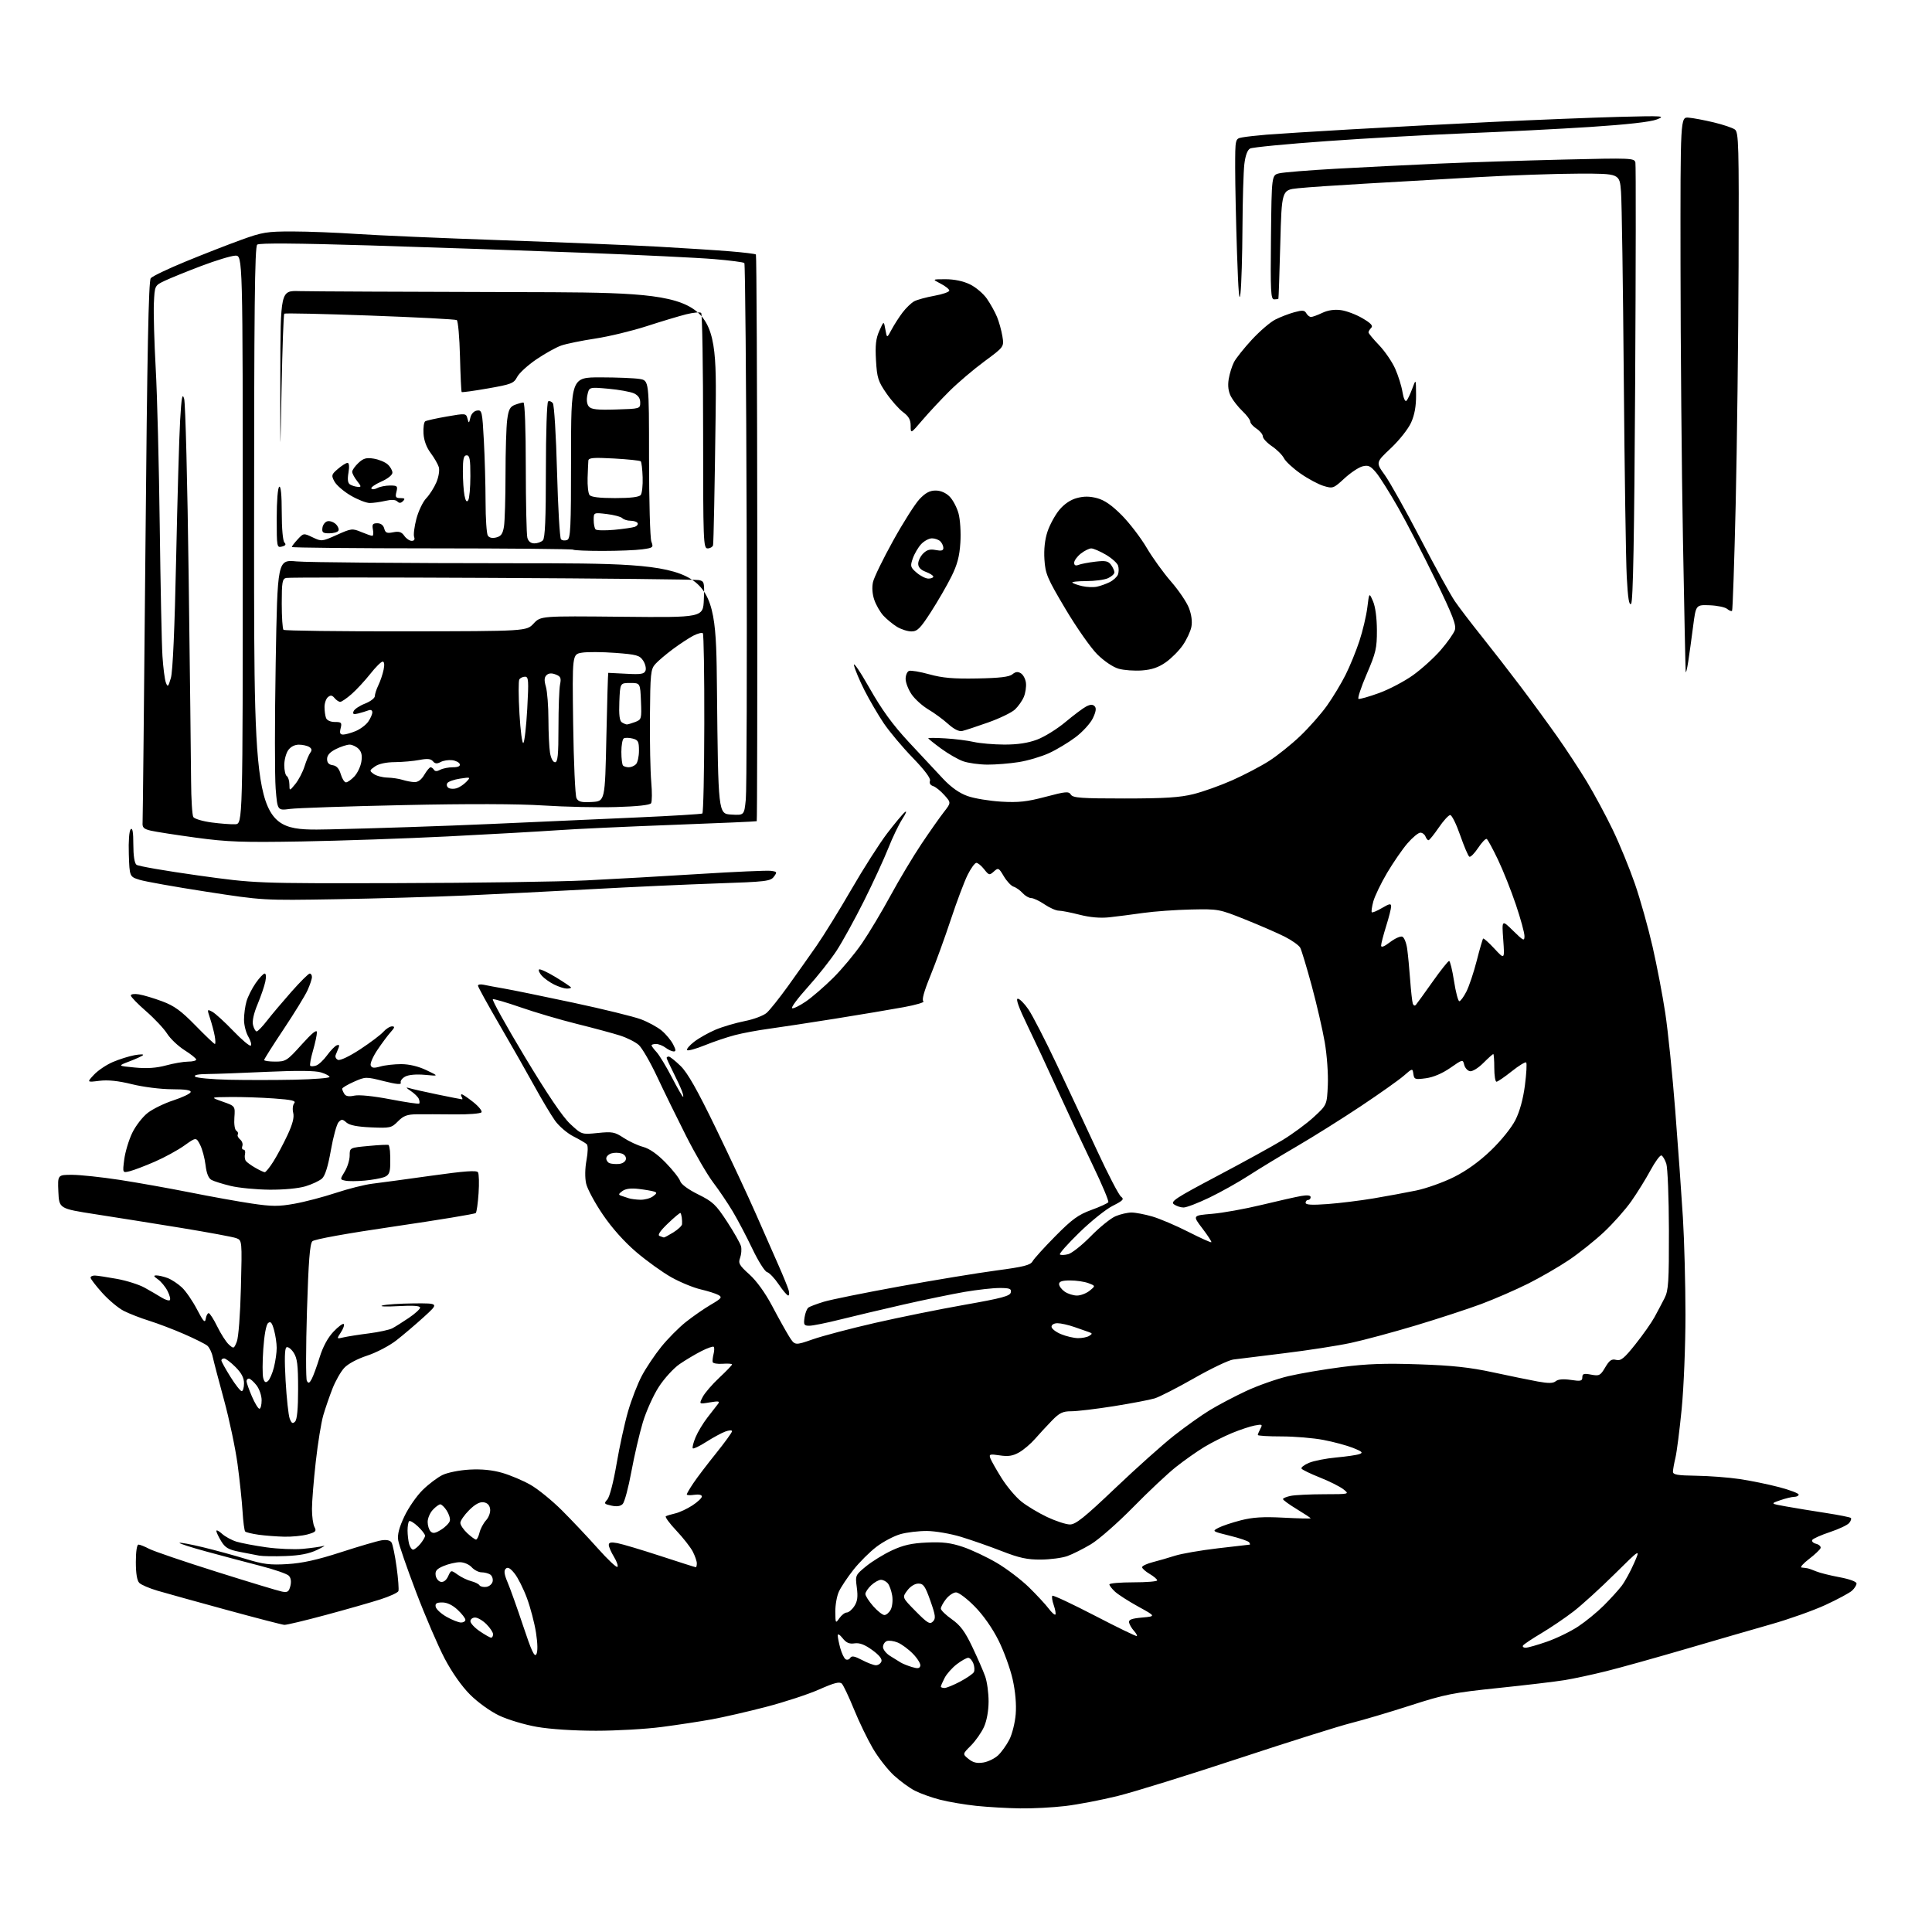 <?xml version="1.0" encoding="UTF-8" standalone="no"?>
<svg 
  version="1.1" 
  xmlns="http://www.w3.org/2000/svg" 
  xmlns:xlink="http://www.w3.org/1999/xlink" 
  xmlns:svg="http://www.w3.org/2000/svg"
  xmlns:rdf="http://www.w3.org/1999/02/22-rdf-syntax-ns#"
  xmlns:cc="http://creativecommons.org/ns#"
  xmlns:dc="http://purl.org/dc/elements/1.1/"
  viewBox="0 0 768 768"
  width="768"
  height="768"
>
<style>svg {background-color: white; }</style>"
<path stroke="none" fill="black" fill-rule="evenodd" d="M405.50,718.86C400.55,718.79 392.72,718.34 388.10,717.86C383.49,717.37 376.99,716.27 373.66,715.41C370.34,714.55 365.86,712.95 363.71,711.85C361.56,710.76 357.79,708.00 355.33,705.74C352.87,703.47 349.12,698.67 347.00,695.06C344.88,691.45 341.49,684.45 339.48,679.50C337.46,674.55 335.29,669.96 334.66,669.30C333.76,668.38 331.71,668.90 325.64,671.58C321.32,673.50 311.87,676.60 304.64,678.48C297.41,680.37 287.68,682.60 283.00,683.46C278.32,684.31 269.35,685.68 263.06,686.50C256.77,687.33 245.02,688.00 236.94,688.00C228.22,688.00 218.68,687.38 213.45,686.46C208.60,685.62 201.84,683.59 198.42,681.96C194.88,680.27 189.92,676.70 186.86,673.64C183.55,670.33 179.69,664.85 176.77,659.31C174.17,654.37 169.06,642.50 165.42,632.92C161.77,623.34 158.56,614.05 158.29,612.28C157.93,610.00 158.66,607.20 160.75,602.78C162.38,599.32 165.65,594.61 168.02,592.29C170.38,589.97 173.93,587.29 175.91,586.33C177.91,585.36 182.66,584.41 186.64,584.19C191.43,583.92 195.71,584.35 199.64,585.48C202.86,586.41 207.92,588.55 210.88,590.24C213.85,591.92 219.47,596.50 223.38,600.40C227.30,604.31 233.71,611.10 237.63,615.50C241.55,619.90 245.06,623.21 245.43,622.86C245.80,622.51 245.19,620.71 244.06,618.86C242.93,617.01 242.01,614.89 242.00,614.14C242.00,613.13 242.89,612.94 245.47,613.43C247.38,613.79 255.08,616.09 262.57,618.54C270.06,620.99 276.37,623.00 276.60,623.00C276.82,623.00 277.00,622.30 277.00,621.45C277.00,620.60 276.27,618.49 275.38,616.76C274.48,615.03 271.53,611.27 268.82,608.40C266.11,605.53 264.25,602.98 264.69,602.73C265.14,602.48 266.85,601.96 268.50,601.58C270.15,601.19 273.19,599.77 275.25,598.42C277.31,597.08 279.00,595.48 279.00,594.87C279.00,594.22 277.78,593.95 276.00,594.21C274.35,594.46 273.00,594.39 273.00,594.06C273.00,593.73 274.21,591.67 275.69,589.48C277.16,587.29 281.21,581.97 284.69,577.65C288.16,573.33 291.00,569.41 291.00,568.92C291.00,568.44 289.76,568.52 288.25,569.09C286.74,569.66 283.35,571.51 280.71,573.19C278.08,574.88 275.69,576.02 275.40,575.74C275.12,575.45 275.60,573.48 276.49,571.36C277.37,569.24 279.50,565.70 281.21,563.50C282.93,561.30 284.81,558.88 285.39,558.12C286.27,556.98 285.72,556.87 282.15,557.47C277.84,558.20 277.84,558.20 279.33,555.32C280.15,553.73 283.11,550.30 285.91,547.68C288.71,545.06 291.00,542.68 291.00,542.38C291.00,542.09 289.31,541.97 287.25,542.12C285.19,542.27 283.41,541.96 283.29,541.44C283.18,540.92 283.35,539.47 283.66,538.20C283.98,536.94 284.00,535.67 283.72,535.38C283.43,535.10 281.24,535.85 278.85,537.07C276.46,538.28 272.54,540.61 270.15,542.25C267.76,543.89 264.04,547.97 261.88,551.31C259.71,554.66 256.85,561.02 255.52,565.45C254.19,569.88 252.15,578.67 250.98,585.00C249.82,591.33 248.27,597.11 247.54,597.85C246.65,598.77 245.19,598.98 243.04,598.51C240.11,597.86 239.98,597.68 241.42,596.09C242.32,595.09 243.87,589.13 245.09,581.96C246.25,575.13 248.30,565.73 249.66,561.05C251.01,556.38 253.49,549.99 255.16,546.86C256.83,543.73 260.29,538.56 262.85,535.39C265.41,532.21 269.79,527.79 272.58,525.56C275.38,523.33 279.86,520.22 282.54,518.65C286.82,516.15 287.19,515.68 285.58,514.78C284.57,514.22 281.40,513.21 278.51,512.54C275.63,511.87 270.40,509.72 266.89,507.75C263.37,505.78 257.09,501.26 252.92,497.71C248.13,493.61 243.24,488.14 239.61,482.78C236.45,478.14 233.47,472.60 233.00,470.49C232.48,468.18 232.53,464.48 233.14,461.20C233.73,458.04 233.78,455.38 233.26,454.86C232.78,454.38 230.38,452.97 227.95,451.74C225.51,450.51 222.23,447.70 220.65,445.50C219.08,443.30 215.44,437.23 212.57,432.00C209.70,426.77 203.45,415.79 198.68,407.59C193.91,399.40 190.00,392.30 190.00,391.82C190.00,391.35 191.01,391.18 192.25,391.45C193.49,391.73 197.16,392.41 200.40,392.97C203.65,393.53 216.01,396.06 227.87,398.59C239.74,401.12 251.83,404.09 254.74,405.17C257.65,406.26 261.39,408.30 263.05,409.70C264.71,411.09 266.74,413.53 267.56,415.12C268.71,417.34 268.76,417.99 267.78,417.97C267.07,417.95 265.63,417.28 264.56,416.47C263.49,415.66 261.80,415.00 260.81,415.00C259.81,415.00 259.00,415.24 259.00,415.54C259.00,415.84 259.89,417.04 260.97,418.20C262.05,419.36 264.78,423.84 267.02,428.16C269.26,432.47 271.29,436.00 271.53,436.00C271.76,436.00 271.53,434.90 271.02,433.56C270.51,432.22 268.95,428.86 267.55,426.10C266.15,423.33 265.00,420.83 265.00,420.53C265.00,420.24 265.38,420.00 265.85,420.00C266.31,420.00 268.42,421.68 270.53,423.73C273.33,426.45 277.14,433.17 284.56,448.48C290.16,460.04 297.32,475.35 300.46,482.50C303.60,489.65 307.66,498.88 309.48,503.00C311.30,507.12 313.09,511.51 313.46,512.75C313.83,513.99 313.77,514.99 313.32,514.98C312.87,514.97 311.17,512.97 309.54,510.54C307.90,508.11 305.83,505.93 304.93,505.69C304.03,505.46 301.39,501.27 299.06,496.38C296.73,491.50 293.21,484.80 291.23,481.50C289.25,478.20 285.76,473.02 283.46,470.00C281.17,466.98 276.33,458.65 272.71,451.50C269.09,444.35 263.91,433.77 261.21,428.00C258.50,422.23 255.21,416.54 253.90,415.38C252.58,414.21 249.25,412.53 246.50,411.65C243.75,410.77 236.04,408.69 229.36,407.03C222.68,405.37 212.62,402.41 207.01,400.45C201.39,398.50 196.40,397.04 195.92,397.20C195.43,397.37 201.12,407.62 208.56,420.00C217.62,435.05 223.61,443.91 226.66,446.77C231.23,451.03 231.23,451.03 237.61,450.38C243.37,449.79 244.36,449.97 247.86,452.29C249.99,453.70 253.48,455.32 255.62,455.90C258.18,456.59 261.27,458.75 264.65,462.22C267.48,465.13 270.06,468.42 270.39,469.53C270.76,470.77 273.58,472.84 277.52,474.79C283.34,477.66 284.58,478.83 289.04,485.66C291.79,489.88 294.28,494.27 294.57,495.43C294.86,496.60 294.69,498.65 294.20,500.00C293.40,502.15 293.85,502.96 297.89,506.60C300.76,509.18 304.17,513.91 306.93,519.12C309.36,523.73 312.39,529.16 313.65,531.20C315.96,534.89 315.96,534.89 323.10,532.40C327.02,531.03 338.17,528.09 347.87,525.87C357.57,523.66 373.59,520.41 383.49,518.67C398.29,516.06 401.53,515.19 401.81,513.75C402.09,512.28 401.38,512.00 397.32,512.00C394.67,512.00 388.45,512.70 383.50,513.54C378.55,514.39 367.52,516.67 359.00,518.61C350.48,520.56 339.14,523.24 333.82,524.57C328.49,525.91 323.06,527.00 321.74,527.00C319.61,527.00 319.40,526.64 319.81,523.75C320.07,521.96 320.78,520.16 321.39,519.75C322.00,519.33 324.75,518.30 327.50,517.46C330.25,516.62 343.75,513.89 357.50,511.39C371.25,508.89 388.56,506.04 395.97,505.05C406.97,503.59 409.62,502.92 410.47,501.38C411.03,500.35 415.11,495.85 419.52,491.39C426.15,484.68 428.62,482.88 433.80,480.99C437.24,479.74 440.29,478.34 440.57,477.89C440.85,477.44 438.08,470.86 434.43,463.28C430.77,455.70 424.50,442.30 420.49,433.50C416.49,424.70 410.97,412.89 408.23,407.25C404.99,400.57 403.71,397.00 404.58,397.00C405.31,397.00 407.22,398.91 408.82,401.25C410.42,403.59 415.46,413.38 420.01,423.00C424.56,432.62 431.83,448.15 436.16,457.50C440.49,466.85 444.75,475.03 445.62,475.68C446.97,476.69 446.48,477.23 442.27,479.36C439.55,480.74 433.60,485.51 429.04,489.97C424.47,494.42 421.00,498.33 421.32,498.65C421.64,498.98 423.11,498.94 424.59,498.57C426.06,498.20 430.14,494.97 433.64,491.39C437.15,487.82 441.57,484.24 443.48,483.45C445.38,482.65 448.22,482.00 449.79,482.00C451.35,482.00 455.08,482.71 458.07,483.58C461.06,484.45 467.48,487.19 472.34,489.66C477.20,492.13 481.34,494.00 481.53,493.80C481.72,493.61 480.12,491.14 477.96,488.31C474.04,483.17 474.04,483.17 481.77,482.52C486.02,482.17 494.90,480.57 501.50,478.97C508.10,477.37 515.19,475.78 517.25,475.42C519.72,475.00 521.00,475.16 521.00,475.89C521.00,476.50 520.55,477.00 520.00,477.00C519.45,477.00 519.00,477.51 519.00,478.14C519.00,478.95 521.50,479.09 527.75,478.63C532.56,478.27 540.77,477.26 546.00,476.38C551.23,475.50 558.83,474.09 562.90,473.26C566.97,472.42 573.76,470.00 577.98,467.89C583.01,465.37 588.07,461.72 592.69,457.28C596.76,453.36 600.87,448.26 602.41,445.20C604.12,441.81 605.48,436.85 606.18,431.42C606.78,426.76 607.01,422.67 606.68,422.35C606.36,422.02 603.76,423.61 600.91,425.88C598.07,428.15 595.35,430.00 594.87,430.00C594.39,430.00 594.00,427.52 594.00,424.50C594.00,421.48 593.82,419.00 593.60,419.00C593.38,419.00 591.59,420.61 589.62,422.58C587.62,424.58 585.28,426.01 584.32,425.82C583.37,425.64 582.34,424.49 582.04,423.26C581.51,421.06 581.43,421.08 576.50,424.51C573.35,426.70 569.78,428.22 566.84,428.62C562.50,429.20 562.15,429.08 561.84,426.93C561.50,424.61 561.50,424.61 558.00,427.65C556.08,429.32 548.42,434.74 541.00,439.69C533.58,444.64 522.10,451.84 515.50,455.69C508.90,459.54 500.27,464.78 496.33,467.34C492.38,469.90 485.43,473.80 480.88,476.00C476.33,478.20 471.66,480.00 470.49,480.00C469.33,480.00 467.61,479.43 466.66,478.74C465.16,477.64 467.35,476.21 483.72,467.56C494.05,462.11 505.78,455.66 509.78,453.23C513.79,450.80 519.41,446.66 522.27,444.02C527.47,439.24 527.47,439.24 527.83,431.36C528.03,426.95 527.49,419.45 526.61,414.32C525.74,409.28 523.40,399.16 521.42,391.83C519.43,384.50 517.38,377.72 516.87,376.75C516.35,375.79 513.60,373.82 510.75,372.37C507.90,370.93 500.83,367.85 495.03,365.53C484.66,361.37 484.33,361.31 473.50,361.54C467.45,361.67 458.90,362.28 454.50,362.90C450.10,363.53 444.02,364.31 440.98,364.64C437.35,365.03 433.32,364.68 429.15,363.62C425.68,362.73 421.95,362.00 420.87,362.00C419.78,362.00 417.24,360.87 415.21,359.50C413.19,358.12 410.81,357.00 409.92,357.00C409.04,357.00 407.51,356.11 406.52,355.03C405.54,353.94 403.93,352.79 402.94,352.48C401.95,352.17 400.20,350.30 399.03,348.33C397.03,344.94 396.83,344.85 395.08,346.43C393.33,348.01 393.11,347.96 391.22,345.55C390.12,344.15 388.72,343.00 388.12,343.00C387.52,343.00 385.96,345.14 384.66,347.75C383.35,350.36 380.35,358.33 377.99,365.46C375.63,372.59 371.96,382.69 369.84,387.90C367.26,394.22 366.35,397.60 367.07,398.05C367.67,398.42 364.19,399.45 359.33,400.35C354.47,401.25 342.18,403.31 332.00,404.94C321.82,406.56 309.95,408.37 305.61,408.96C301.26,409.54 295.19,410.67 292.11,411.48C289.02,412.28 283.64,414.10 280.14,415.52C276.64,416.94 273.49,417.81 273.14,417.45C272.79,417.09 274.03,415.60 275.90,414.15C277.77,412.69 281.60,410.53 284.40,409.34C287.21,408.15 292.43,406.61 296.00,405.91C299.58,405.21 303.52,403.73 304.77,402.62C306.02,401.52 309.81,396.76 313.20,392.06C316.58,387.35 321.70,380.12 324.57,376.00C327.44,371.88 333.69,361.75 338.47,353.50C343.24,345.25 349.61,335.28 352.61,331.34C355.61,327.41 358.80,323.58 359.70,322.84C360.60,322.11 360.17,323.30 358.73,325.50C357.30,327.70 354.76,332.97 353.09,337.22C351.41,341.46 347.05,350.91 343.40,358.22C339.74,365.52 334.84,374.43 332.50,378.00C330.15,381.57 325.00,388.09 321.04,392.47C317.08,396.86 314.31,400.60 314.89,400.80C315.46,400.99 317.94,399.76 320.40,398.07C322.87,396.37 327.72,392.17 331.19,388.73C334.66,385.29 339.81,379.11 342.64,374.99C345.46,370.87 350.58,362.32 354.01,356.00C357.44,349.68 362.97,340.45 366.28,335.50C369.60,330.55 373.62,324.83 375.21,322.80C378.10,319.09 378.10,319.09 375.40,316.07C373.92,314.40 371.90,312.78 370.90,312.47C369.81,312.12 369.33,311.31 369.68,310.40C370.05,309.43 367.61,306.17 362.80,301.20C358.70,296.97 353.52,290.78 351.28,287.47C349.05,284.15 345.63,278.30 343.68,274.47C341.74,270.63 339.85,266.15 339.48,264.50C339.12,262.85 341.87,266.88 345.60,273.45C350.55,282.17 354.78,287.99 361.23,294.95C366.10,300.20 372.26,306.80 374.93,309.62C378.16,313.03 381.39,315.31 384.64,316.45C387.31,317.40 393.32,318.39 398.00,318.67C404.91,319.07 408.20,318.71 415.61,316.75C423.69,314.61 424.83,314.51 425.69,315.88C426.52,317.18 429.79,317.41 447.08,317.41C463.05,317.40 469.01,317.02 474.42,315.67C478.23,314.73 485.20,312.23 489.92,310.13C494.64,308.03 501.20,304.59 504.50,302.48C507.80,300.37 513.36,295.91 516.86,292.57C520.36,289.23 525.15,283.80 527.50,280.50C529.84,277.20 533.16,271.71 534.87,268.29C536.59,264.88 539.07,258.80 540.39,254.79C541.71,250.78 543.12,244.80 543.53,241.50C544.27,235.50 544.27,235.50 545.79,239.00C546.72,241.14 547.32,245.60 547.34,250.50C547.36,257.68 546.95,259.47 543.27,268.00C541.02,273.23 539.57,277.64 540.04,277.82C540.51,277.99 544.15,276.96 548.13,275.52C552.12,274.08 558.20,270.89 561.65,268.43C565.10,265.97 570.08,261.46 572.71,258.42C575.35,255.38 577.87,251.80 578.32,250.48C578.99,248.53 577.49,244.65 570.60,230.45C565.90,220.76 559.28,207.94 555.89,201.96C552.49,195.97 548.51,189.64 547.05,187.89C544.81,185.21 543.93,184.80 541.63,185.38C540.12,185.76 536.87,187.92 534.42,190.18C530.08,194.18 529.84,194.27 526.17,193.17C524.10,192.55 519.95,190.33 516.97,188.24C513.98,186.16 511.02,183.41 510.39,182.15C509.76,180.88 507.61,178.74 505.62,177.39C503.63,176.03 502.00,174.28 502.00,173.49C502.00,172.69 500.87,171.31 499.50,170.41C498.12,169.51 497.00,168.23 497.00,167.57C497.00,166.91 495.61,165.05 493.91,163.44C492.21,161.82 490.14,159.19 489.31,157.60C488.29,155.64 488.00,153.41 488.42,150.74C488.77,148.57 489.72,145.52 490.52,143.96C491.32,142.41 494.54,138.37 497.66,135.00C500.78,131.63 504.95,128.05 506.92,127.05C508.89,126.04 512.29,124.73 514.47,124.13C517.74,123.23 518.59,123.30 519.27,124.52C519.73,125.33 520.57,126.00 521.15,126.00C521.73,126.00 523.74,125.27 525.63,124.37C527.86,123.31 530.45,122.93 533.03,123.28C535.21,123.57 539.07,125.02 541.60,126.51C544.94,128.47 545.90,129.50 545.10,130.30C544.49,130.91 544.00,131.72 544.00,132.12C544.00,132.51 545.88,134.79 548.17,137.17C550.46,139.55 553.34,143.75 554.58,146.50C555.81,149.25 557.13,153.46 557.51,155.85C557.91,158.31 558.58,159.82 559.08,159.32C559.56,158.84 560.60,156.66 561.40,154.48C562.86,150.50 562.86,150.50 562.91,157.00C562.94,161.47 562.32,164.91 560.93,168.00C559.80,170.50 556.23,175.02 552.89,178.16C546.87,183.82 546.87,183.82 550.49,188.85C552.48,191.62 558.86,203.02 564.67,214.18C570.47,225.33 576.62,236.50 578.32,238.98C580.03,241.47 584.84,247.78 589.02,253.00C593.20,258.23 600.19,267.24 604.56,273.03C608.93,278.82 615.42,287.70 619.00,292.77C622.58,297.84 627.88,305.92 630.80,310.74C633.71,315.56 638.34,324.15 641.08,329.84C643.82,335.53 647.79,345.23 649.92,351.39C652.05,357.56 655.19,368.75 656.91,376.26C658.63,383.77 660.91,395.67 661.97,402.71C663.04,409.74 664.83,427.20 665.94,441.50C667.06,455.80 668.42,474.93 668.98,484.00C669.54,493.07 669.99,510.44 670.00,522.59C670.00,534.88 669.33,551.52 668.49,560.09C667.66,568.57 666.54,577.30 666.01,579.50C665.48,581.70 665.04,584.17 665.03,585.00C665.01,586.22 666.75,586.52 674.25,586.63C679.34,586.70 687.10,587.29 691.50,587.94C695.90,588.59 702.99,590.05 707.25,591.17C711.51,592.30 715.00,593.62 715.00,594.11C715.00,594.60 714.21,595.01 713.25,595.02C712.29,595.02 709.76,595.64 707.63,596.38C703.75,597.73 703.75,597.73 710.13,598.86C713.63,599.49 720.71,600.65 725.86,601.44C731.00,602.23 735.45,603.12 735.75,603.41C736.04,603.71 735.74,604.61 735.07,605.42C734.40,606.23 730.96,607.85 727.44,609.02C723.91,610.20 720.75,611.60 720.41,612.15C720.07,612.69 720.76,613.39 721.94,613.69C723.12,614.00 723.92,614.76 723.71,615.38C723.51,615.99 721.43,617.96 719.09,619.75C716.76,621.54 715.44,623.05 716.17,623.12C716.90,623.18 717.95,623.32 718.50,623.42C719.05,623.52 720.62,624.08 722.00,624.66C723.38,625.24 727.54,626.28 731.25,626.97C735.25,627.72 738.00,628.73 738.00,629.46C738.00,630.14 737.19,631.42 736.20,632.32C735.22,633.21 730.49,635.75 725.70,637.97C720.91,640.18 711.25,643.62 704.24,645.61C697.23,647.61 681.79,652.08 669.92,655.56C658.05,659.03 643.88,662.99 638.42,664.34C632.96,665.70 625.58,667.29 622.00,667.87C618.42,668.46 606.57,669.87 595.65,671.00C577.63,672.87 574.41,673.51 560.65,677.95C552.32,680.64 541.67,683.79 537.00,684.96C532.33,686.13 512.20,692.47 492.27,699.05C472.34,705.64 450.74,712.34 444.27,713.94C437.80,715.54 428.45,717.33 423.50,717.92C418.55,718.51 410.45,718.94 405.50,718.86zM390.87,700.63C392.75,700.33 395.39,699.05 396.74,697.79C398.09,696.53 400.11,693.71 401.23,691.53C402.35,689.35 403.49,684.79 403.76,681.40C404.07,677.51 403.63,672.42 402.55,667.58C401.61,663.37 399.08,656.39 396.91,652.06C394.48,647.21 390.86,642.04 387.46,638.60C384.44,635.52 381.10,633.00 380.05,633.00C379.00,633.00 377.21,634.19 376.07,635.63C374.93,637.08 374.00,638.80 374.00,639.44C374.00,640.09 375.97,642.00 378.37,643.69C381.76,646.08 383.58,648.53 386.49,654.64C388.55,658.96 390.86,664.24 391.62,666.38C392.38,668.51 392.99,673.01 392.98,676.38C392.96,680.13 392.25,684.06 391.13,686.52C390.12,688.73 387.79,692.05 385.95,693.90C382.59,697.25 382.59,697.25 385.02,699.22C386.81,700.66 388.36,701.04 390.87,700.63zM375.45,671.00C376.24,671.00 379.05,669.85 381.68,668.45C384.32,667.05 386.76,665.37 387.12,664.70C387.48,664.04 387.39,662.49 386.92,661.25C386.45,660.01 385.53,659.00 384.88,659.00C384.22,659.00 382.18,660.15 380.34,661.55C378.50,662.96 376.32,665.41 375.50,667.00C374.67,668.60 374.00,670.15 374.00,670.45C374.00,670.75 374.65,671.00 375.45,671.00zM365.84,662.18C366.03,661.42 364.74,659.29 362.96,657.46C361.19,655.63 358.45,653.60 356.89,652.95C355.32,652.30 353.35,652.03 352.52,652.35C351.68,652.68 351.00,653.74 351.01,654.72C351.01,655.70 352.25,657.27 353.76,658.22C355.27,659.17 357.18,660.35 358.00,660.85C358.82,661.36 360.85,662.17 362.50,662.67C364.80,663.37 365.58,663.25 365.84,662.18zM348.14,661.96C349.05,661.98 350.05,661.32 350.37,660.49C350.75,659.48 349.52,657.94 346.72,655.91C343.73,653.74 341.68,652.97 339.69,653.26C337.60,653.57 336.39,653.04 334.94,651.20C333.81,649.77 333.00,649.31 333.01,650.12C333.01,650.88 333.48,653.17 334.04,655.21C334.61,657.26 335.56,659.23 336.15,659.59C336.74,659.96 337.56,659.71 337.98,659.04C338.55,658.12 339.69,658.32 342.62,659.86C344.75,660.99 347.24,661.93 348.14,661.96zM213.20,657.60C213.80,656.54 213.75,653.39 213.07,649.02C212.48,645.22 210.86,639.04 209.47,635.28C208.08,631.53 205.86,627.11 204.54,625.48C202.81,623.32 201.84,622.80 201.04,623.59C200.23,624.38 200.44,625.86 201.81,629.09C202.84,631.51 205.62,639.30 207.98,646.39C211.26,656.27 212.48,658.89 213.20,657.60zM606.46,655.00C607.33,655.00 611.17,653.91 615.00,652.57C618.82,651.23 624.39,648.52 627.37,646.54C630.36,644.56 634.93,640.82 637.53,638.22C640.13,635.62 643.31,632.13 644.60,630.45C645.88,628.77 648.11,624.72 649.54,621.45C652.15,615.50 652.15,615.50 641.83,625.72C636.15,631.34 628.80,638.03 625.50,640.57C622.20,643.12 616.45,647.01 612.73,649.23C609.01,651.44 605.72,653.64 605.42,654.12C605.13,654.61 605.59,655.00 606.46,655.00zM195.23,651.00C195.65,651.00 196.00,650.39 196.00,649.64C196.00,648.89 194.81,647.09 193.36,645.64C191.91,644.19 189.89,643.00 188.86,643.00C187.84,643.00 187.00,643.66 187.00,644.46C187.00,645.27 188.68,647.07 190.73,648.46C192.78,649.86 194.81,651.00 195.23,651.00zM451.91,650.36C452.14,650.17 451.61,649.22 450.74,648.26C449.87,647.29 449.01,645.83 448.83,645.00C448.58,643.85 449.79,643.38 454.00,643.00C459.50,642.50 459.50,642.50 452.50,638.66C448.65,636.54 444.49,633.87 443.25,632.73C442.01,631.59 441.00,630.28 441.00,629.83C441.00,629.37 445.27,629.00 450.50,629.00C455.73,629.00 460.00,628.65 460.00,628.22C460.00,627.78 458.65,626.63 457.00,625.66C455.35,624.68 454.00,623.48 454.00,622.98C454.00,622.48 455.91,621.58 458.25,620.98C460.59,620.38 464.57,619.23 467.09,618.42C469.62,617.61 477.27,616.28 484.09,615.48C490.92,614.68 496.64,614.01 496.81,614.01C496.98,614.00 496.87,613.60 496.57,613.11C496.27,612.62 492.80,611.43 488.86,610.47C481.87,608.75 481.76,608.68 484.31,607.35C485.74,606.59 489.75,605.25 493.21,604.36C497.97,603.13 502.11,602.88 510.25,603.30C516.16,603.61 521.00,603.72 521.00,603.55C521.00,603.38 518.52,601.74 515.50,599.91C512.48,598.08 510.00,596.28 510.00,595.91C510.00,595.55 511.41,594.97 513.13,594.62C514.84,594.28 520.81,593.99 526.38,593.98C536.50,593.96 536.50,593.96 534.00,592.00C532.62,590.92 528.44,588.82 524.70,587.34C520.96,585.86 517.66,584.26 517.38,583.80C517.09,583.34 518.44,582.30 520.37,581.49C522.30,580.69 527.17,579.73 531.19,579.37C535.21,579.00 539.36,578.40 540.40,578.02C541.96,577.47 541.50,577.02 537.90,575.58C535.48,574.61 530.20,573.18 526.16,572.41C522.13,571.63 514.59,571.00 509.41,571.00C504.24,571.00 500.00,570.75 500.00,570.43C500.00,570.12 500.46,569.01 501.02,567.95C501.96,566.21 501.77,566.09 498.77,566.66C496.97,567.00 492.90,568.35 489.73,569.66C486.56,570.97 481.61,573.46 478.73,575.20C475.85,576.94 470.80,580.50 467.50,583.11C464.20,585.72 456.50,592.95 450.40,599.18C444.29,605.40 436.76,612.01 433.66,613.86C430.57,615.71 426.34,617.83 424.27,618.57C422.19,619.31 417.45,619.93 413.73,619.96C408.33,619.99 405.18,619.31 398.23,616.60C393.43,614.73 386.12,612.17 382.00,610.92C377.88,609.67 371.80,608.62 368.50,608.59C365.20,608.57 360.43,609.13 357.90,609.86C355.37,610.58 351.12,612.82 348.46,614.84C345.79,616.85 341.65,620.98 339.26,624.00C336.87,627.02 334.26,630.95 333.46,632.72C332.65,634.49 332.02,638.09 332.05,640.72C332.10,645.36 332.15,645.43 333.67,643.25C334.54,642.01 335.85,641.00 336.60,641.00C337.34,641.00 338.70,639.87 339.60,638.48C340.85,636.58 341.09,634.77 340.60,631.07C339.96,626.22 340.00,626.14 344.30,622.61C346.69,620.66 351.31,617.81 354.57,616.30C359.09,614.20 362.40,613.45 368.51,613.18C374.72,612.90 377.91,613.29 382.77,614.92C386.21,616.08 392.26,618.93 396.23,621.26C400.19,623.59 405.96,627.98 409.05,631.00C412.13,634.02 415.64,637.81 416.84,639.40C418.04,641.00 419.25,642.08 419.52,641.81C419.79,641.55 419.50,639.88 418.89,638.11C418.27,636.34 418.02,634.65 418.33,634.34C418.63,634.03 426.22,637.59 435.19,642.24C444.16,646.90 451.68,650.55 451.91,650.36zM113.03,645.91C112.19,645.86 101.83,643.17 90.00,639.94C78.17,636.71 65.86,633.29 62.63,632.34C59.39,631.39 56.13,629.99 55.38,629.23C54.47,628.33 54.00,625.47 54.00,620.93C54.00,616.76 54.42,614.00 55.05,614.00C55.63,614.00 57.54,614.76 59.30,615.69C61.06,616.61 73.07,620.71 86.00,624.78C98.93,628.86 110.68,632.42 112.12,632.69C114.32,633.11 114.84,632.75 115.43,630.44C115.87,628.66 115.64,627.22 114.78,626.35C114.04,625.61 108.95,623.85 103.47,622.45C97.99,621.04 88.42,618.50 82.22,616.81C76.01,615.12 71.12,613.55 71.35,613.32C71.58,613.09 75.75,613.87 80.63,615.04C85.51,616.22 93.22,618.32 97.77,619.72C104.70,621.84 107.37,622.17 114.27,621.75C120.20,621.39 126.13,620.08 135.50,617.04C142.65,614.72 149.91,612.59 151.63,612.31C153.64,611.99 155.08,612.29 155.63,613.15C156.11,613.89 157.02,618.29 157.65,622.92C158.29,627.55 158.61,631.86 158.37,632.49C158.13,633.11 154.91,634.60 151.21,635.78C147.52,636.97 137.77,639.75 129.53,641.97C121.30,644.19 113.88,645.96 113.03,645.91zM370.84,644.59C372.05,643.38 371.91,642.22 369.84,636.34C367.78,630.51 367.07,629.50 365.07,629.50C363.66,629.50 361.88,630.61 360.65,632.26C358.59,635.02 358.59,635.02 364.01,640.51C368.67,645.23 369.63,645.80 370.84,644.59zM183.25,644.98C184.21,644.99 185.00,644.51 185.00,643.90C185.00,643.30 183.60,641.50 181.89,639.90C179.91,638.05 177.72,637.00 175.82,637.00C173.55,637.00 172.93,637.40 173.19,638.72C173.37,639.67 175.31,641.46 177.51,642.71C179.70,643.95 182.29,644.97 183.25,644.98zM351.57,642.00C352.32,642.00 353.44,641.04 354.07,639.86C354.70,638.69 354.97,636.17 354.66,634.27C354.35,632.37 353.57,630.19 352.93,629.41C352.28,628.63 351.05,628.00 350.19,628.00C349.33,628.00 347.59,628.98 346.31,630.17C345.04,631.37 344.00,632.93 344.00,633.64C344.00,634.35 345.40,636.52 347.10,638.47C348.81,640.41 350.82,642.00 351.57,642.00zM193.33,630.81C194.51,630.64 195.64,629.65 195.84,628.62C196.04,627.59 195.59,626.36 194.85,625.89C194.11,625.42 192.56,625.02 191.40,625.02C190.25,625.01 188.50,624.10 187.50,623.00C186.49,621.88 184.42,621.00 182.81,621.00C181.23,621.00 178.34,621.67 176.40,622.48C173.61,623.64 172.92,624.44 173.18,626.22C173.35,627.46 174.28,628.63 175.24,628.81C176.32,629.02 177.41,628.19 178.13,626.61C179.29,624.07 179.29,624.07 181.96,625.97C183.42,627.01 185.84,628.17 187.32,628.54C188.80,628.92 190.28,629.65 190.60,630.17C190.93,630.69 192.15,630.98 193.33,630.81zM113.56,618.55C109.12,618.72 104.38,618.64 103.00,618.38C101.62,618.13 98.11,617.45 95.18,616.87C90.84,616.02 89.52,615.25 87.94,612.67C86.88,610.92 86.01,609.08 86.00,608.58C86.00,608.07 87.01,608.57 88.25,609.70C89.49,610.83 92.08,612.24 94.00,612.83C95.92,613.42 101.27,614.43 105.87,615.08C110.48,615.73 117.01,616.01 120.39,615.69C123.76,615.38 127.42,614.86 128.51,614.55C129.61,614.23 128.50,614.94 126.06,616.11C122.92,617.62 119.23,618.34 113.56,618.55zM164.21,616.00C164.74,616.00 166.02,614.99 167.06,613.75C168.09,612.51 168.95,611.05 168.97,610.50C168.99,609.94 167.71,608.27 166.13,606.78C164.55,605.29 162.98,604.36 162.63,604.70C162.28,605.05 162.01,606.72 162.01,608.42C162.02,610.11 162.30,612.51 162.63,613.75C162.96,614.99 163.67,616.00 164.21,616.00zM189.22,612.00C189.63,612.00 190.25,610.76 190.61,609.25C190.97,607.74 192.14,605.53 193.21,604.35C194.31,603.14 195.02,601.17 194.83,599.85C194.61,598.30 193.73,597.39 192.22,597.18C190.68,596.96 188.82,597.98 186.47,600.33C184.56,602.24 183.00,604.50 183.00,605.36C183.00,606.22 184.23,608.06 185.74,609.46C187.25,610.86 188.81,612.00 189.22,612.00zM113.00,610.86C109.97,610.79 105.38,610.44 102.79,610.08C100.20,609.71 97.81,609.14 97.47,608.80C97.13,608.46 96.66,604.88 96.42,600.84C96.18,596.80 95.28,588.33 94.43,582.00C93.57,575.67 91.15,564.20 89.05,556.50C86.95,548.80 84.92,541.07 84.55,539.32C84.18,537.57 83.21,535.59 82.40,534.92C81.60,534.25 77.46,532.18 73.22,530.33C68.97,528.47 62.71,526.09 59.31,525.03C55.91,523.97 51.36,522.20 49.20,521.10C47.04,520.00 43.19,516.78 40.64,513.94C38.09,511.10 36.00,508.38 36.00,507.89C36.00,507.40 36.79,507.02 37.75,507.05C38.71,507.08 42.65,507.68 46.50,508.38C50.35,509.08 55.30,510.65 57.50,511.88C59.70,513.10 62.71,514.85 64.19,515.77C65.67,516.69 67.17,517.16 67.52,516.82C67.86,516.47 67.44,514.82 66.58,513.15C65.72,511.49 64.01,509.42 62.78,508.56C61.04,507.34 60.91,507.00 62.21,507.00C63.12,507.00 65.14,507.48 66.68,508.06C68.23,508.65 70.78,510.34 72.34,511.81C73.91,513.29 76.59,517.20 78.31,520.50C80.83,525.34 81.50,526.07 81.78,524.25C81.98,523.01 82.50,522.00 82.95,522.00C83.40,522.00 84.94,524.40 86.38,527.34C87.82,530.28 89.88,533.49 90.97,534.47C92.89,536.21 92.98,536.18 94.12,533.38C94.81,531.71 95.49,522.67 95.77,511.77C96.24,493.04 96.24,493.04 93.87,492.17C92.57,491.69 82.72,489.87 72.00,488.11C61.27,486.36 45.98,483.92 38.00,482.69C23.50,480.44 23.50,480.44 23.20,473.72C22.91,467.00 22.91,467.00 28.70,467.01C31.89,467.02 40.35,467.92 47.50,469.01C54.65,470.11 67.25,472.36 75.50,474.00C83.75,475.65 94.80,477.64 100.05,478.42C108.13,479.62 110.75,479.63 117.05,478.50C121.15,477.77 128.55,475.83 133.50,474.19C138.45,472.55 144.97,470.91 148.00,470.54C151.03,470.18 161.55,468.75 171.40,467.37C184.66,465.51 189.48,465.15 190.01,466.01C190.40,466.65 190.51,470.39 190.24,474.33C189.98,478.27 189.48,481.81 189.13,482.20C188.78,482.58 174.32,484.96 157.00,487.50C137.94,490.28 124.97,492.62 124.17,493.42C123.17,494.41 122.63,501.33 122.02,521.12C121.58,535.63 121.56,548.13 121.98,548.91C122.60,550.03 123.00,549.87 123.91,548.17C124.54,546.99 125.96,543.11 127.06,539.55C128.35,535.38 130.29,531.77 132.54,529.39C134.46,527.36 136.31,525.97 136.65,526.32C136.99,526.66 136.48,528.14 135.52,529.61C133.77,532.28 133.77,532.28 136.64,531.61C138.21,531.25 142.75,530.53 146.72,530.03C150.69,529.52 154.86,528.61 155.98,528.01C157.10,527.41 160.04,525.56 162.51,523.89C164.98,522.22 167.00,520.38 167.00,519.79C167.00,519.07 164.11,518.88 158.25,519.21C153.44,519.48 150.62,519.36 152.00,518.95C153.38,518.54 159.00,518.17 164.50,518.12C174.50,518.05 174.50,518.05 168.50,523.51C165.20,526.51 160.25,530.72 157.50,532.86C154.75,535.00 149.53,537.72 145.91,538.90C142.02,540.17 138.29,542.17 136.82,543.78C135.44,545.28 133.34,548.98 132.16,552.00C130.98,555.02 129.33,559.79 128.51,562.60C127.69,565.40 126.34,573.72 125.52,581.10C124.69,588.47 124.01,596.89 124.01,599.82C124.00,602.74 124.45,605.98 125.01,607.02C125.88,608.65 125.52,609.04 122.26,609.95C120.19,610.52 116.03,610.93 113.00,610.86zM175.43,608.03C177.12,606.97 178.65,605.38 178.83,604.50C179.02,603.62 178.44,601.80 177.56,600.45C176.68,599.10 175.53,598.00 175.02,598.00C174.50,598.00 173.16,598.98 172.04,600.19C170.92,601.39 170.00,603.55 170.00,604.99C170.00,606.42 170.53,608.13 171.18,608.78C172.09,609.69 173.07,609.52 175.43,608.03zM425.33,606.00C427.61,606.00 431.13,603.18 443.33,591.56C451.67,583.62 462.20,574.20 466.73,570.64C471.26,567.08 477.64,562.54 480.93,560.55C484.21,558.55 490.68,555.14 495.32,552.97C499.95,550.80 507.52,548.14 512.12,547.05C516.73,545.97 526.35,544.33 533.50,543.41C543.43,542.13 550.63,541.88 564.00,542.34C577.36,542.79 584.34,543.55 593.50,545.53C600.10,546.95 608.09,548.59 611.27,549.17C615.56,549.95 617.39,549.92 618.45,549.04C619.38,548.27 621.45,548.10 624.44,548.54C628.36,549.13 629.00,548.98 629.00,547.50C629.00,546.07 629.60,545.89 632.51,546.44C635.74,547.04 636.17,546.82 638.10,543.55C639.78,540.71 640.64,540.12 642.45,540.58C644.32,541.05 645.63,539.99 650.10,534.37C653.07,530.65 656.50,525.78 657.71,523.55C658.93,521.32 660.72,517.92 661.70,516.00C663.25,512.94 663.46,509.57 663.42,489.00C663.39,476.07 662.92,464.18 662.38,462.57C661.84,460.95 660.96,459.49 660.43,459.31C659.90,459.13 657.94,461.80 656.08,465.24C654.22,468.69 650.78,474.22 648.44,477.55C646.10,480.87 641.21,486.38 637.58,489.78C633.95,493.18 627.71,498.16 623.72,500.85C619.73,503.54 612.43,507.77 607.48,510.25C602.54,512.72 594.15,516.37 588.84,518.36C583.52,520.34 571.79,524.18 562.77,526.89C553.74,529.60 542.12,532.73 536.93,533.84C531.74,534.95 519.85,536.80 510.50,537.93C501.15,539.06 492.02,540.19 490.20,540.44C488.39,540.69 481.41,544.02 474.70,547.85C467.99,551.67 460.93,555.29 459.00,555.88C457.07,556.47 449.77,557.86 442.77,558.98C435.76,560.09 428.17,561.00 425.90,561.00C422.44,561.00 421.17,561.61 418.12,564.75C416.11,566.81 413.10,570.08 411.42,572.00C409.75,573.92 406.91,576.33 405.11,577.35C402.63,578.76 400.79,579.05 397.43,578.54C393.45,577.95 393.08,578.06 393.68,579.69C394.05,580.69 396.06,584.23 398.14,587.56C400.23,590.89 403.74,595.07 405.95,596.84C408.16,598.62 412.79,601.41 416.24,603.04C419.68,604.66 423.77,606.00 425.33,606.00zM117.29,565.11C118.10,564.30 118.50,560.03 118.50,552.16C118.50,542.55 118.17,539.91 116.71,537.67C115.72,536.17 114.44,535.23 113.86,535.59C113.16,536.02 113.05,540.37 113.53,548.87C113.93,555.82 114.66,562.59 115.16,563.91C115.88,565.80 116.34,566.06 117.29,565.11zM103.12,560.00C103.61,560.00 104.00,558.49 104.00,556.63C104.00,554.74 103.09,552.11 101.93,550.63C100.79,549.19 99.44,548.00 98.93,548.00C98.42,548.00 98.00,548.48 98.00,549.06C98.00,549.65 98.96,552.35 100.12,555.06C101.29,557.78 102.64,560.00 103.12,560.00zM96.08,553.00C96.58,553.00 97.00,551.61 97.00,549.90C97.00,547.71 96.00,545.80 93.60,543.40C91.73,541.53 89.70,540.00 89.10,540.00C88.50,540.00 88.00,540.35 88.00,540.78C88.00,541.21 89.61,544.14 91.58,547.28C93.54,550.43 95.57,553.00 96.08,553.00zM106.51,548.99C107.21,548.41 108.28,545.95 108.89,543.53C109.50,541.10 110.00,537.63 109.99,535.81C109.99,533.99 109.51,530.78 108.93,528.68C108.11,525.74 107.57,525.11 106.58,525.93C105.80,526.58 105.05,530.64 104.66,536.25C104.31,541.34 104.30,546.52 104.63,547.77C105.09,549.47 105.57,549.78 106.51,548.99zM428.50,531.93C430.15,531.95 432.16,531.55 432.97,531.04C434.27,530.22 434.27,530.04 432.97,529.57C432.16,529.28 429.53,528.35 427.12,527.52C424.72,526.68 421.68,526.00 420.37,526.00C419.01,526.00 418.00,526.59 418.00,527.39C418.00,528.16 419.69,529.49 421.75,530.34C423.81,531.20 426.85,531.91 428.50,531.93zM428.11,515.00C429.58,515.00 431.84,514.13 433.14,513.08C435.50,511.16 435.50,511.16 432.68,510.08C431.14,509.48 427.87,509.00 425.43,509.00C422.24,509.00 421.00,509.40 421.00,510.44C421.00,511.24 422.00,512.59 423.22,513.44C424.44,514.30 426.65,515.00 428.11,515.00zM263.88,491.92C264.09,491.96 265.78,491.06 267.63,489.92C269.48,488.77 271.05,487.31 271.12,486.67C271.18,486.03 271.14,484.82 271.02,484.00C270.91,483.18 270.67,482.35 270.50,482.18C270.33,482.00 268.09,483.86 265.53,486.32C262.41,489.30 261.30,490.96 262.18,491.31C262.91,491.60 263.67,491.88 263.88,491.92zM254.56,476.92C256.24,476.96 258.49,476.36 259.56,475.57C261.16,474.39 261.24,474.06 260.00,473.66C259.18,473.39 256.43,472.92 253.89,472.62C250.77,472.25 248.67,472.53 247.39,473.47C245.82,474.62 245.75,474.94 247.00,475.35C247.82,475.62 249.18,476.07 250.00,476.34C250.82,476.62 252.88,476.88 254.56,476.92zM107.09,472.92C101.82,472.87 94.89,472.20 91.71,471.43C88.53,470.66 85.10,469.59 84.11,469.06C82.88,468.40 82.10,466.47 81.70,463.10C81.37,460.35 80.40,456.74 79.54,455.07C77.96,452.03 77.96,452.03 73.23,455.40C70.63,457.25 65.35,460.13 61.50,461.80C57.65,463.48 53.20,465.17 51.60,465.57C48.70,466.29 48.70,466.29 49.39,460.90C49.77,457.93 51.20,453.18 52.56,450.35C53.93,447.51 56.72,443.92 58.77,442.35C60.82,440.78 65.40,438.55 68.95,437.40C72.50,436.24 75.57,434.78 75.78,434.15C76.05,433.35 73.79,433.00 68.33,432.99C63.94,432.98 56.99,432.11 52.50,431.00C46.99,429.64 42.94,429.22 39.50,429.64C34.50,430.26 34.50,430.26 37.37,427.20C38.94,425.52 42.32,423.25 44.87,422.16C47.42,421.07 51.30,419.85 53.50,419.45C55.70,419.06 57.21,419.04 56.86,419.42C56.51,419.80 54.09,420.92 51.47,421.91C46.72,423.71 46.72,423.71 53.61,424.36C58.41,424.82 62.17,424.56 66.00,423.52C69.03,422.70 72.96,422.02 74.75,422.01C76.54,422.01 78.00,421.64 78.00,421.20C78.00,420.76 75.92,419.08 73.37,417.47C70.82,415.86 67.70,412.90 66.44,410.90C65.17,408.90 61.41,404.88 58.07,401.98C54.73,399.08 52.00,396.26 52.00,395.72C52.00,395.17 53.43,394.97 55.25,395.28C57.04,395.57 61.20,396.82 64.50,398.05C69.26,399.82 71.99,401.81 77.69,407.64C81.64,411.69 85.12,415.00 85.41,415.00C85.71,415.00 85.68,413.54 85.34,411.75C85.01,409.96 84.17,406.83 83.49,404.78C82.29,401.16 82.31,401.09 84.38,402.19C85.55,402.81 89.31,406.24 92.75,409.82C96.19,413.40 99.31,416.02 99.70,415.64C100.08,415.25 99.63,413.65 98.70,412.06C97.76,410.48 97.00,407.46 97.00,405.34C97.00,403.22 97.44,399.95 97.98,398.08C98.51,396.21 100.15,392.95 101.61,390.84C103.08,388.73 104.70,387.00 105.22,387.00C105.76,387.00 105.86,388.39 105.46,390.25C105.08,392.04 103.69,396.09 102.37,399.26C100.84,402.92 100.19,405.93 100.59,407.51C100.94,408.88 101.58,410.00 102.02,410.00C102.47,410.00 104.32,408.09 106.13,405.75C107.94,403.41 112.31,398.24 115.83,394.25C119.36,390.26 122.64,387.00 123.12,387.00C123.61,387.00 124.00,387.63 124.00,388.39C124.00,389.16 123.21,391.52 122.25,393.64C121.29,395.77 117.01,402.73 112.75,409.12C108.49,415.50 105.00,421.02 105.00,421.37C105.00,421.71 106.99,422.00 109.41,422.00C113.59,422.00 114.14,421.65 119.89,415.25C124.06,410.61 125.97,409.08 125.98,410.35C125.99,411.36 125.28,414.66 124.41,417.67C123.53,420.68 123.05,423.38 123.33,423.67C123.62,423.95 124.67,423.91 125.67,423.57C126.68,423.23 128.62,421.41 130.00,419.52C131.38,417.62 133.11,415.83 133.86,415.53C134.77,415.16 135.02,415.48 134.61,416.49C134.28,417.32 133.75,418.62 133.44,419.37C133.14,420.12 133.56,421.00 134.39,421.32C135.26,421.65 139.00,419.86 143.20,417.10C147.21,414.46 151.36,411.34 152.40,410.15C153.45,408.97 154.99,408.00 155.83,408.00C157.04,408.00 156.94,408.46 155.32,410.25C154.21,411.49 151.84,414.66 150.06,417.31C148.28,419.95 147.07,422.74 147.36,423.50C147.77,424.57 148.64,424.68 151.19,423.95C153.00,423.43 156.74,423.01 159.49,423.01C162.68,423.02 166.32,423.89 169.50,425.41C174.50,427.79 174.50,427.79 168.91,427.27C165.50,426.96 162.46,427.22 161.09,427.95C159.85,428.61 159.05,429.70 159.31,430.36C159.64,431.23 157.70,431.06 152.56,429.77C145.45,427.98 145.29,427.98 140.68,430.02C138.10,431.16 136.01,432.41 136.02,432.80C136.02,433.18 136.42,434.11 136.89,434.86C137.48,435.79 138.72,436.00 140.86,435.53C142.73,435.12 148.44,435.70 155.10,436.98C161.22,438.15 166.41,438.92 166.64,438.70C166.86,438.47 166.80,437.64 166.50,436.86C166.20,436.08 164.73,434.63 163.23,433.64C161.46,432.47 161.20,432.07 162.50,432.49C163.60,432.85 168.71,434.01 173.86,435.07C179.01,436.13 183.42,437.00 183.67,437.00C183.92,437.00 183.84,436.55 183.50,436.00C183.16,435.45 183.18,435.00 183.55,435.00C183.91,435.00 185.97,436.39 188.11,438.09C190.26,439.79 191.74,441.61 191.41,442.14C191.08,442.67 186.25,443.06 180.66,442.99C175.07,442.93 168.34,442.91 165.70,442.94C161.84,442.99 160.38,443.54 158.20,445.75C155.63,448.36 155.12,448.48 147.50,448.15C142.01,447.91 138.94,447.30 137.72,446.22C136.17,444.84 135.76,444.82 134.59,446.07C133.85,446.86 132.48,451.85 131.54,457.16C130.41,463.62 129.24,467.38 128.02,468.48C127.01,469.39 124.05,470.78 121.44,471.57C118.62,472.42 112.77,472.97 107.09,472.92zM144.93,469.31C141.95,469.58 138.51,469.60 137.30,469.34C135.11,468.87 135.11,468.87 137.05,465.69C138.12,463.93 138.99,461.09 139.00,459.37C139.00,456.23 139.00,456.23 146.57,455.53C150.74,455.13 154.30,454.97 154.48,455.16C154.66,455.35 154.90,456.40 155.02,457.50C155.13,458.60 155.18,461.20 155.12,463.27C155.02,466.24 154.51,467.24 152.68,467.93C151.41,468.41 147.92,469.03 144.93,469.31zM105.24,465.97C105.64,465.99 107.18,464.09 108.65,461.76C110.13,459.42 112.66,454.69 114.27,451.24C116.31,446.88 117.01,444.17 116.56,442.38C116.20,440.97 116.38,439.24 116.96,438.55C117.77,437.57 116.02,437.16 108.84,436.65C103.81,436.29 96.05,436.03 91.60,436.08C83.50,436.16 83.50,436.16 88.50,437.92C93.50,439.68 93.50,439.68 93.17,444.23C92.98,446.81 93.31,449.08 93.94,449.46C94.54,449.83 94.81,450.51 94.53,450.96C94.25,451.41 94.67,452.31 95.45,452.96C96.24,453.61 96.63,454.79 96.33,455.57C96.03,456.36 96.24,457.00 96.80,457.00C97.36,457.00 97.62,457.79 97.39,458.75C97.16,459.71 97.32,460.95 97.74,461.50C98.16,462.05 99.85,463.28 101.50,464.22C103.15,465.17 104.83,465.96 105.24,465.97zM245.99,462.69C247.42,462.58 248.62,461.79 248.80,460.84C248.98,459.86 248.27,458.90 247.06,458.52C245.93,458.16 244.10,458.15 243.00,458.50C241.90,458.85 241.00,459.74 241.00,460.48C241.00,461.23 241.56,462.07 242.25,462.36C242.94,462.65 244.62,462.80 245.99,462.69zM117.25,429.20C124.81,429.03 131.00,428.54 131.00,428.11C131.00,427.69 129.46,426.86 127.59,426.29C125.31,425.59 118.24,425.52 106.34,426.06C96.53,426.52 85.82,426.91 82.55,426.94C78.71,426.98 76.94,427.34 77.57,427.97C78.10,428.50 84.15,429.06 91.02,429.22C97.88,429.37 109.69,429.36 117.25,429.20zM562.85,399.42C563.29,398.91 566.27,394.79 569.48,390.25C572.69,385.71 575.64,382.00 576.04,382.00C576.43,382.00 577.32,385.60 578.00,390.00C578.68,394.40 579.63,398.00 580.10,398.00C580.57,398.00 581.84,396.27 582.92,394.16C583.99,392.05 585.84,386.54 587.02,381.91C588.20,377.29 589.35,373.32 589.57,373.10C589.79,372.88 591.80,374.68 594.05,377.10C598.13,381.50 598.13,381.50 597.56,373.54C596.99,365.57 596.99,365.57 601.49,369.99C605.62,374.04 606.00,374.22 606.00,372.08C606.00,370.80 604.47,365.20 602.59,359.63C600.72,354.06 597.51,346.01 595.47,341.74C593.43,337.47 591.42,333.76 591.00,333.50C590.59,333.24 589.05,334.84 587.58,337.05C586.12,339.26 584.54,340.84 584.08,340.55C583.61,340.26 581.98,336.42 580.44,332.01C578.91,327.61 577.13,324.00 576.48,324.00C575.84,324.00 573.78,326.25 571.91,329.00C570.03,331.75 568.21,334.00 567.86,334.00C567.50,334.00 566.95,333.32 566.64,332.50C566.32,331.68 565.41,331.00 564.61,331.00C563.81,331.00 561.50,332.91 559.48,335.25C557.46,337.59 553.82,342.88 551.38,347.00C548.95,351.12 546.49,356.23 545.91,358.35C545.34,360.47 545.07,362.40 545.31,362.64C545.55,362.88 547.38,362.12 549.37,360.94C552.33,359.20 553.00,359.08 553.00,360.31C553.00,361.14 552.11,364.67 551.01,368.16C549.92,371.65 549.02,375.12 549.01,375.87C549.00,376.77 550.21,376.32 552.55,374.53C554.50,373.04 556.70,372.05 557.44,372.34C558.17,372.62 559.05,374.80 559.38,377.18C559.71,379.55 560.24,385.10 560.56,389.50C560.88,393.90 561.35,398.14 561.60,398.92C561.87,399.73 562.40,399.95 562.85,399.42zM225.25,392.98C224.29,392.96 222.07,392.25 220.32,391.39C218.58,390.53 216.37,388.96 215.41,387.91C214.46,386.85 213.95,385.72 214.28,385.39C214.61,385.05 217.61,386.44 220.94,388.46C224.27,390.49 227.00,392.34 227.00,392.57C227.00,392.81 226.21,392.99 225.25,392.98zM133.50,357.46C104.50,357.94 104.50,357.94 82.00,354.46C69.62,352.55 57.70,350.43 55.50,349.74C51.50,348.50 51.50,348.50 51.21,339.59C51.04,334.35 51.35,330.25 51.96,329.64C52.68,328.92 53.00,330.77 53.00,335.68C53.00,340.14 53.46,343.13 54.25,343.76C54.94,344.31 65.85,346.20 78.50,347.97C101.50,351.18 101.50,351.18 157.50,351.06C188.30,350.99 222.28,350.50 233.00,349.97C243.72,349.45 263.99,348.30 278.02,347.42C292.06,346.54 304.80,345.98 306.33,346.16C308.91,346.48 309.00,346.64 307.65,348.48C306.30,350.31 304.51,350.52 284.84,351.18C273.10,351.58 250.90,352.59 235.50,353.44C220.10,354.29 197.38,355.43 185.00,355.98C172.62,356.52 149.45,357.19 133.50,357.46zM120.00,334.49C96.40,334.90 90.45,334.69 78.00,333.00C70.03,331.91 61.92,330.66 60.00,330.21C57.10,329.53 56.53,328.97 56.68,326.94C56.77,325.60 57.28,276.69 57.81,218.25C58.51,139.81 59.06,111.63 59.93,110.59C60.57,109.81 66.81,106.83 73.80,103.96C80.78,101.08 90.68,97.22 95.80,95.37C104.29,92.29 106.07,92.00 116.30,92.01C122.46,92.02 133.97,92.47 141.87,93.01C149.78,93.55 175.65,94.67 199.37,95.49C223.09,96.32 251.05,97.47 261.50,98.05C271.95,98.63 284.90,99.47 290.27,99.91C295.64,100.35 300.24,100.91 300.49,101.16C300.74,101.41 300.98,152.15 301.03,213.91C301.08,275.68 300.98,326.32 300.81,326.44C300.64,326.57 285.65,327.22 267.50,327.90C249.35,328.57 228.65,329.53 221.50,330.04C214.35,330.54 194.78,331.64 178.00,332.49C161.22,333.33 135.12,334.23 120.00,334.49zM131.25,329.68C147.89,329.33 176.57,328.37 195.00,327.55C213.43,326.73 239.74,325.56 253.49,324.94C267.23,324.33 278.80,323.62 279.19,323.38C279.59,323.14 279.94,307.06 279.97,287.66C280.01,268.25 279.75,252.08 279.39,251.73C279.04,251.37 277.34,251.81 275.62,252.69C273.91,253.58 270.25,255.98 267.50,258.02C264.75,260.06 261.60,262.74 260.50,263.97C258.66,266.02 258.49,267.73 258.36,284.85C258.28,295.11 258.52,306.79 258.88,310.82C259.24,314.85 259.21,318.66 258.82,319.29C258.36,320.03 253.37,320.57 244.81,320.82C237.49,321.03 224.53,320.74 216.00,320.19C206.05,319.54 186.14,319.48 160.39,320.04C138.32,320.51 118.03,321.19 115.28,321.56C110.29,322.22 110.29,322.22 109.58,313.49C109.20,308.69 109.20,286.25 109.59,263.62C110.30,222.47 110.30,222.47 117.90,223.17C122.08,223.56 161.27,223.89 205.00,223.90C284.50,223.93 284.50,223.93 285.00,273.71C285.50,323.50 285.50,323.50 290.67,323.80C295.83,324.10 295.83,324.10 296.47,317.80C296.82,314.33 296.97,265.07 296.80,208.33C296.64,151.59 296.23,104.89 295.89,104.56C295.56,104.22 290.16,103.52 283.89,103.00C277.63,102.47 254.05,101.33 231.50,100.46C208.95,99.60 170.93,98.29 147.00,97.56C117.88,96.68 103.09,96.57 102.25,97.24C101.26,98.03 101.00,122.65 101.00,214.28C101.00,330.32 101.00,330.32 131.25,329.68zM93.50,327.65C96.50,327.50 96.50,327.50 96.50,214.50C96.50,101.50 96.50,101.50 93.50,101.63C91.85,101.69 85.78,103.54 80.00,105.73C74.22,107.92 67.70,110.57 65.50,111.61C61.50,113.51 61.50,113.51 61.17,120.50C60.99,124.35 61.32,136.05 61.90,146.50C62.49,156.95 63.20,185.07 63.50,209.00C63.80,232.93 64.28,256.24 64.58,260.82C64.87,265.39 65.48,270.12 65.93,271.32C66.67,273.28 66.87,273.09 67.93,269.50C68.68,266.94 69.44,249.84 70.02,222.00C70.52,198.07 71.23,173.32 71.61,167.00C72.15,157.83 72.48,156.11 73.20,158.50C73.71,160.15 74.52,192.10 75.00,229.50C75.49,266.90 75.92,303.35 75.96,310.50C76.00,317.65 76.40,324.08 76.85,324.79C77.30,325.50 80.56,326.47 84.09,326.94C87.61,327.41 91.85,327.73 93.50,327.65zM235.31,318.80C240.50,318.50 240.50,318.50 241.04,293.00C241.34,278.98 241.68,267.49 241.79,267.47C241.91,267.45 245.14,267.61 248.99,267.83C254.75,268.15 256.09,267.94 256.60,266.60C256.94,265.71 256.52,263.92 255.67,262.62C254.28,260.50 253.10,260.17 244.58,259.53C239.34,259.14 233.34,259.10 231.26,259.46C227.47,260.10 227.47,260.10 227.84,287.80C228.05,303.03 228.65,316.31 229.17,317.30C229.94,318.75 231.14,319.04 235.31,318.80zM117.41,311.64C118.70,310.06 120.34,306.91 121.06,304.64C121.77,302.36 122.81,299.90 123.37,299.17C124.07,298.24 123.94,297.58 122.94,296.94C122.15,296.44 120.29,296.02 118.81,296.02C117.14,296.01 115.52,296.85 114.56,298.22C113.70,299.44 113.00,302.12 113.00,304.16C113.00,306.21 113.45,308.16 114.00,308.50C114.55,308.84 115.02,310.33 115.04,311.81C115.07,314.50 115.07,314.50 117.41,311.64zM181.50,313.35C182.60,313.02 184.33,311.88 185.35,310.81C187.17,308.91 187.12,308.88 182.85,309.52C180.47,309.88 178.20,310.68 177.81,311.31C177.42,311.93 177.64,312.79 178.30,313.20C178.96,313.62 180.40,313.68 181.50,313.35zM137.53,311.00C138.15,311.00 139.65,309.94 140.87,308.64C142.08,307.35 143.33,304.73 143.64,302.82C144.05,300.33 143.73,298.87 142.53,297.67C141.61,296.75 140.01,296.00 138.97,296.00C137.93,296.00 135.50,296.79 133.57,297.75C131.17,298.94 130.04,300.20 130.02,301.68C130.01,303.19 130.69,303.96 132.25,304.18C133.80,304.40 134.80,305.51 135.46,307.75C135.98,309.54 136.92,311.00 137.53,311.00zM164.69,310.90C166.13,310.97 167.50,309.97 168.66,308.00C169.63,306.35 170.76,305.00 171.16,305.00C171.56,305.00 172.16,305.45 172.50,306.00C172.92,306.67 173.74,306.67 174.99,306.00C176.03,305.45 178.29,305.00 180.02,305.00C182.09,305.00 183.03,304.57 182.76,303.75C182.53,303.06 181.17,302.36 179.72,302.19C178.28,302.02 176.22,302.34 175.15,302.92C173.72,303.69 172.92,303.61 172.10,302.62C171.27,301.62 169.88,301.48 166.74,302.09C164.41,302.54 160.01,302.93 156.97,302.96C153.51,302.98 150.56,303.62 149.08,304.66C146.82,306.24 146.79,306.38 148.55,307.66C149.56,308.40 151.98,309.04 153.94,309.10C155.90,309.15 158.62,309.56 160.00,310.00C161.38,310.44 163.49,310.85 164.69,310.90zM249.97,305.00C250.87,305.00 252.14,304.46 252.80,303.80C253.46,303.14 254.00,300.71 254.00,298.41C254.00,294.75 253.68,294.14 251.45,293.58C250.05,293.23 248.48,293.20 247.95,293.53C247.43,293.85 247.00,296.27 247.00,298.89C247.00,301.52 247.30,303.97 247.67,304.33C248.03,304.70 249.07,305.00 249.97,305.00zM392.50,303.95C389.20,303.93 384.85,303.32 382.83,302.60C380.82,301.88 376.88,299.61 374.08,297.56C371.29,295.51 369.00,293.67 369.00,293.47C369.00,293.27 372.08,293.29 375.85,293.52C379.62,293.74 384.68,294.38 387.10,294.94C389.52,295.49 394.97,295.96 399.21,295.98C404.52,295.99 408.59,295.38 412.25,294.01C415.19,292.91 420.27,289.76 423.54,287.01C426.82,284.27 430.52,281.49 431.78,280.84C433.39,280.00 434.36,279.96 435.12,280.72C435.88,281.48 435.68,282.86 434.44,285.48C433.48,287.51 430.39,290.91 427.56,293.04C424.74,295.17 419.98,298.03 416.97,299.40C413.96,300.77 408.57,302.37 405.00,302.94C401.43,303.51 395.80,303.97 392.50,303.95zM220.63,303.00C221.72,303.00 222.00,300.20 222.00,289.12C222.00,281.49 222.28,273.85 222.62,272.14C223.15,269.50 222.89,268.89 220.87,268.11C219.27,267.49 218.10,267.58 217.26,268.38C216.34,269.25 216.27,270.47 217.01,273.02C217.55,274.93 218.00,280.76 218.01,285.99C218.02,291.22 218.30,297.19 218.64,299.25C219.01,301.46 219.83,303.00 220.63,303.00zM208.05,295.34C208.51,294.88 209.20,288.76 209.59,281.75C210.21,270.48 210.11,269.00 208.71,269.00C207.83,269.00 206.81,269.49 206.44,270.09C206.07,270.69 206.09,276.81 206.49,283.68C206.89,290.56 207.59,295.81 208.05,295.34zM136.42,292.00C137.33,292.00 139.57,291.37 141.40,290.61C143.24,289.84 145.47,288.16 146.37,286.88C147.27,285.60 148.00,283.93 148.00,283.17C148.00,282.31 147.39,282.02 146.41,282.40C145.53,282.73 143.73,283.28 142.40,283.62C140.53,284.08 140.11,283.89 140.55,282.74C140.86,281.93 142.89,280.56 145.06,279.71C147.23,278.86 149.00,277.52 149.00,276.73C149.00,275.95 149.63,274.00 150.40,272.40C151.18,270.81 152.11,268.04 152.48,266.25C152.91,264.21 152.77,263.00 152.10,263.00C151.52,263.00 149.30,265.20 147.18,267.90C145.05,270.59 141.72,274.19 139.77,275.90C137.83,277.60 135.79,279.00 135.24,279.00C134.69,279.00 133.68,278.32 132.99,277.49C132.04,276.34 131.41,276.25 130.37,277.11C129.62,277.73 129.00,279.50 129.00,281.04C129.00,282.58 129.27,284.55 129.61,285.42C129.97,286.36 131.39,287.00 133.13,287.00C135.73,287.00 135.97,287.26 135.41,289.50C134.93,291.41 135.17,292.00 136.42,292.00zM382.50,290.58C381.21,290.87 379.21,289.87 376.88,287.77C374.89,285.97 371.35,283.38 369.01,282.00C366.68,280.62 363.69,277.93 362.38,276.02C361.07,274.10 360.00,271.34 360.00,269.87C360.00,268.41 360.60,266.98 361.34,266.70C362.08,266.41 365.73,267.03 369.45,268.06C374.67,269.50 379.01,269.88 388.47,269.70C397.35,269.54 401.20,269.08 402.45,268.04C403.70,267.00 404.62,266.90 405.83,267.66C406.75,268.23 407.65,269.94 407.83,271.46C408.01,272.97 407.63,275.47 407.00,277.01C406.36,278.55 404.77,280.80 403.47,282.03C402.17,283.25 397.37,285.58 392.80,287.19C388.24,288.81 383.60,290.34 382.50,290.58zM249.18,287.98C249.56,287.99 251.04,287.55 252.48,287.01C255.00,286.05 255.08,285.78 254.79,278.76C254.50,271.50 254.50,271.50 250.50,271.50C246.50,271.50 246.50,271.50 246.20,278.91C245.99,284.17 246.28,286.56 247.20,287.15C247.92,287.60 248.81,287.98 249.18,287.98zM671.10,263.00C670.63,266.02 670.18,267.82 670.09,267.00C670.00,266.18 669.51,242.55 669.00,214.50C668.49,186.45 668.05,137.18 668.03,105.00C667.98,46.50 667.98,46.50 671.24,46.77C673.03,46.91 677.53,47.76 681.24,48.65C684.95,49.54 688.73,50.81 689.64,51.48C691.15,52.58 691.28,57.35 691.11,105.60C691.01,134.69 690.49,177.37 689.96,200.42C689.42,223.48 688.77,242.56 688.52,242.82C688.26,243.07 687.37,242.73 686.55,242.04C685.72,241.36 682.60,240.71 679.60,240.60C674.15,240.40 674.15,240.40 673.04,248.95C672.44,253.65 671.56,259.98 671.10,263.00zM453.95,266.51C450.95,266.73 446.79,266.43 444.70,265.84C442.49,265.22 438.95,262.85 436.20,260.13C433.62,257.57 427.92,249.44 423.54,242.07C416.27,229.84 415.54,228.11 415.18,222.42C414.92,218.37 415.34,214.48 416.40,211.31C417.29,208.63 419.39,204.77 421.06,202.74C423.02,200.37 425.52,198.67 428.05,197.99C430.89,197.22 433.17,197.24 436.16,198.04C439.06,198.82 442.04,200.89 445.94,204.83C449.02,207.95 453.46,213.74 455.80,217.71C458.13,221.68 462.51,227.75 465.53,231.21C468.55,234.67 471.74,239.39 472.63,241.71C473.65,244.37 474.00,247.12 473.59,249.21C473.23,251.02 471.70,254.29 470.19,256.47C468.68,258.66 465.63,261.72 463.41,263.28C460.52,265.31 457.86,266.22 453.95,266.51zM161.34,250.97C209.29,250.90 209.29,250.90 212.12,247.87C214.94,244.85 214.94,244.85 247.22,245.17C279.50,245.50 279.50,245.50 279.79,238.28C280.07,231.45 279.96,231.03 277.79,230.59C276.53,230.33 239.50,229.94 195.50,229.72C151.50,229.50 114.71,229.51 113.75,229.74C112.23,230.09 112.00,231.43 112.00,239.91C112.00,245.27 112.31,249.98 112.69,250.36C113.07,250.73 134.96,251.01 161.34,250.97zM362.28,251.00C360.75,250.99 358.15,250.15 356.50,249.13C354.85,248.10 352.45,246.12 351.16,244.73C349.88,243.33 348.25,240.51 347.55,238.47C346.75,236.15 346.56,233.47 347.03,231.38C347.44,229.54 351.05,222.13 355.04,214.93C359.03,207.72 363.75,200.29 365.52,198.41C367.87,195.92 369.59,195.00 371.91,195.00C373.93,195.00 375.96,195.87 377.48,197.39C378.79,198.70 380.39,201.73 381.04,204.14C381.69,206.55 382.02,211.72 381.76,215.72C381.42,221.16 380.54,224.49 378.18,229.22C376.47,232.67 372.81,238.99 370.07,243.25C365.80,249.87 364.66,251.00 362.28,251.00zM648.39,240.01C647.59,240.81 647.12,237.92 646.66,229.31C646.31,222.81 645.79,187.35 645.48,150.50C645.18,113.65 644.69,80.24 644.38,76.25C643.83,69.00 643.83,69.00 627.66,69.02C618.77,69.03 600.48,69.67 587.00,70.45C573.52,71.23 553.50,72.39 542.50,73.01C531.50,73.64 519.58,74.45 516.00,74.83C509.50,75.50 509.50,75.50 508.93,97.00C508.62,108.83 508.28,118.61 508.18,118.75C508.08,118.89 507.32,119.00 506.48,119.00C505.16,119.00 505.00,115.83 505.23,94.31C505.50,69.63 505.50,69.63 508.50,68.90C510.15,68.50 520.27,67.68 531.00,67.08C541.73,66.48 560.17,65.56 572.00,65.04C583.83,64.52 606.15,63.80 621.60,63.43C648.55,62.78 649.72,62.83 650.10,64.63C650.32,65.66 650.27,105.29 650.00,152.70C649.65,213.69 649.18,239.22 648.39,240.01zM436.00,233.23C437.38,232.95 439.68,232.12 441.13,231.40C442.57,230.67 444.05,229.32 444.40,228.40C444.76,227.47 444.78,225.88 444.46,224.86C444.13,223.84 441.95,221.88 439.60,220.50C437.25,219.13 434.64,218.00 433.80,218.00C432.96,218.00 431.08,218.93 429.63,220.07C428.19,221.21 427.00,222.84 427.00,223.68C427.00,224.73 427.55,225.00 428.75,224.54C429.71,224.16 432.70,223.59 435.40,223.27C439.44,222.79 440.53,223.01 441.65,224.53C442.39,225.55 443.00,226.90 443.00,227.53C443.00,228.16 441.85,229.20 440.45,229.84C439.05,230.48 435.15,231.00 431.79,231.00C428.42,231.00 425.94,231.28 426.28,231.62C426.62,231.95 428.38,232.57 430.20,232.99C432.01,233.41 434.62,233.51 436.00,233.23zM369.06,230.00C370.13,230.00 371.00,229.65 371.00,229.22C371.00,228.79 369.65,227.93 368.00,227.31C365.99,226.55 365.00,225.49 365.00,224.09C365.00,222.94 365.89,221.11 366.98,220.02C368.45,218.55 369.74,218.20 371.98,218.65C374.21,219.09 375.00,218.88 375.00,217.82C375.00,217.04 374.46,215.86 373.80,215.20C373.14,214.54 371.64,214.00 370.47,214.00C369.31,214.00 367.38,215.03 366.19,216.29C365.01,217.55 363.51,220.10 362.86,221.96C361.77,225.09 361.88,225.50 364.40,227.67C365.89,228.95 367.99,230.00 369.06,230.00zM239.53,219.00C233.37,219.00 228.11,218.78 227.83,218.50C227.56,218.23 202.29,217.99 171.67,217.98C141.05,217.97 116.00,217.73 116.00,217.44C116.00,217.15 117.05,215.78 118.34,214.39C120.65,211.90 120.70,211.89 124.28,213.60C127.83,215.29 128.00,215.27 133.90,212.63C139.63,210.05 140.07,210.00 143.57,211.47C145.59,212.31 147.58,213.00 147.98,213.00C148.39,213.00 148.51,211.88 148.24,210.50C147.85,208.44 148.16,208.00 149.98,208.00C151.38,208.00 152.39,208.77 152.74,210.10C153.19,211.83 153.81,212.09 156.29,211.59C158.61,211.13 159.63,211.45 160.71,212.99C161.48,214.10 162.81,215.00 163.66,215.00C164.64,215.00 165.00,214.44 164.63,213.47C164.30,212.63 164.70,209.39 165.51,206.28C166.33,203.17 168.09,199.47 169.44,198.06C170.79,196.65 172.61,193.78 173.49,191.68C174.39,189.53 174.80,186.90 174.43,185.68C174.06,184.48 172.60,181.95 171.18,180.05C169.52,177.83 168.51,175.08 168.35,172.33C168.21,169.98 168.52,167.80 169.03,167.48C169.55,167.16 173.41,166.30 177.61,165.57C185.10,164.27 185.26,164.29 185.82,166.37C186.36,168.40 186.42,168.38 186.98,166.00C187.34,164.50 188.40,163.38 189.63,163.20C191.58,162.92 191.72,163.54 192.34,175.11C192.70,181.82 193.01,192.76 193.02,199.41C193.02,206.06 193.43,212.12 193.91,212.89C194.47,213.78 195.67,214.05 197.26,213.65C199.19,213.17 199.87,212.19 200.34,209.26C200.67,207.19 200.94,197.92 200.95,188.66C200.95,179.40 201.25,169.58 201.62,166.84C202.15,162.79 202.74,161.67 204.70,160.92C206.04,160.42 207.55,160.00 208.07,160.00C208.62,160.00 209.01,170.46 209.01,185.75C209.02,199.91 209.30,212.51 209.63,213.75C210.02,215.21 211.00,216.00 212.42,216.00C213.62,216.00 215.14,215.46 215.80,214.80C216.67,213.93 217.00,206.32 217.00,186.86C217.00,172.15 217.40,159.87 217.89,159.57C218.37,159.27 219.22,159.58 219.76,160.26C220.30,160.95 221.05,173.13 221.43,187.50C221.81,201.80 222.52,213.90 223.00,214.38C223.47,214.87 224.57,214.99 225.43,214.66C226.81,214.14 227.00,210.19 227.00,182.03C227.00,150.00 227.00,150.00 238.75,150.01C245.21,150.02 252.19,150.30 254.25,150.64C258.00,151.26 258.00,151.26 258.00,182.07C258.00,199.01 258.42,213.97 258.93,215.31C259.81,217.63 259.64,217.78 255.29,218.37C252.78,218.72 245.68,219.00 239.53,219.00zM112.07,217.27C110.06,217.80 110.00,217.45 110.00,205.97C110.00,199.15 110.42,193.86 111.00,193.50C111.64,193.10 112.00,196.76 112.00,203.74C112.00,210.10 112.44,215.04 113.07,215.67C113.82,216.42 113.53,216.89 112.07,217.27zM281.28,218.00C279.60,218.00 279.50,215.43 279.50,171.58C279.50,146.05 279.15,124.82 278.73,124.40C278.31,123.98 275.61,124.23 272.73,124.95C269.85,125.68 262.77,127.81 257.00,129.68C251.22,131.55 242.07,133.76 236.66,134.58C231.26,135.40 225.17,136.64 223.15,137.34C221.13,138.03 216.67,140.51 213.25,142.83C209.82,145.16 206.37,148.31 205.58,149.84C204.26,152.39 203.27,152.78 193.99,154.40C188.41,155.38 183.70,156.03 183.52,155.84C183.34,155.65 183.04,149.27 182.85,141.66C182.66,134.04 182.08,127.55 181.57,127.24C181.06,126.92 165.54,126.11 147.07,125.44C128.61,124.76 113.28,124.43 113.00,124.69C112.72,124.95 112.25,138.29 111.93,154.33C111.37,183.50 111.37,183.50 111.43,149.50C111.50,115.50 111.50,115.50 119.00,115.72C123.12,115.84 162.18,116.02 205.79,116.12C285.08,116.30 285.08,116.30 284.46,165.90C284.12,193.18 283.66,216.06 283.45,216.75C283.24,217.44 282.26,218.00 281.28,218.00zM130.87,212.00C128.33,212.00 127.91,211.65 128.18,209.76C128.36,208.53 129.29,207.37 130.25,207.19C131.21,207.00 132.70,207.56 133.56,208.42C134.42,209.28 134.85,210.44 134.50,210.99C134.16,211.55 132.53,212.00 130.87,212.00zM244.17,210.61C247.83,210.27 251.54,209.73 252.41,209.40C253.28,209.06 253.74,208.39 253.44,207.90C253.13,207.40 251.87,207.00 250.64,207.00C249.41,207.00 247.94,206.54 247.37,205.97C246.81,205.41 244.02,204.67 241.17,204.33C236.00,203.72 236.00,203.72 236.00,206.69C236.00,208.33 236.34,210.02 236.75,210.44C237.16,210.87 240.50,210.94 244.17,210.61zM147.00,199.95C145.62,199.96 142.22,198.63 139.43,197.00C136.64,195.37 133.73,192.86 132.95,191.41C131.64,188.96 131.73,188.63 134.33,186.39C135.86,185.08 137.58,184.00 138.14,184.00C138.79,184.00 138.93,185.46 138.52,187.90C138.06,190.62 138.25,192.04 139.16,192.60C139.88,193.04 141.23,193.46 142.17,193.53C143.71,193.64 143.68,193.41 141.94,191.19C140.87,189.84 140.00,188.19 140.00,187.54C140.00,186.88 141.11,185.31 142.46,184.04C144.45,182.17 145.63,181.84 148.58,182.32C150.60,182.65 153.09,183.68 154.12,184.61C155.16,185.55 156.00,187.03 155.99,187.90C155.99,188.83 154.11,190.32 151.55,191.45C149.12,192.52 147.35,193.76 147.62,194.20C147.90,194.64 148.96,194.55 149.99,194.00C151.03,193.45 153.30,193.00 155.04,193.00C157.93,193.00 158.16,193.23 157.59,195.50C157.06,197.60 157.31,198.00 159.18,198.00C160.91,198.00 161.13,198.27 160.20,199.20C159.34,200.06 158.69,200.09 157.92,199.32C157.22,198.62 155.57,198.54 153.17,199.10C151.15,199.57 148.38,199.95 147.00,199.95zM186.13,198.83C186.59,198.10 186.98,193.79 186.98,189.25C187.00,182.58 186.71,181.00 185.50,181.00C184.32,181.00 184.00,182.38 184.00,187.38C184.00,190.88 184.29,195.19 184.64,196.96C185.09,199.21 185.53,199.77 186.13,198.83zM244.50,198.00C250.73,198.00 254.07,197.59 254.71,196.75C255.23,196.06 255.57,192.90 255.46,189.72C255.36,186.54 255.02,183.68 254.71,183.38C254.40,183.07 249.62,182.57 244.08,182.26C235.89,181.81 233.98,181.97 233.88,183.10C233.82,183.87 233.68,186.97 233.58,190.00C233.49,193.03 233.82,196.06 234.33,196.75C234.95,197.59 238.25,198.00 244.50,198.00zM366.68,166.98C362.00,172.47 362.00,172.47 362.00,169.26C362.00,166.86 361.25,165.50 358.98,163.83C357.33,162.60 354.33,159.22 352.32,156.30C349.06,151.57 348.62,150.17 348.22,143.24C347.87,137.23 348.17,134.58 349.55,131.49C351.33,127.50 351.33,127.50 351.95,131.00C352.57,134.50 352.57,134.50 354.43,131.00C355.46,129.07 357.42,126.02 358.80,124.20C360.18,122.39 362.25,120.40 363.41,119.77C364.56,119.15 368.18,118.16 371.46,117.57C374.73,116.98 377.39,116.05 377.36,115.50C377.34,114.95 375.78,113.71 373.91,112.75C370.50,111.00 370.50,111.00 375.93,111.00C379.36,111.00 382.92,111.75 385.57,113.04C387.88,114.15 390.93,116.74 392.34,118.79C393.75,120.83 395.55,124.08 396.34,126.00C397.13,127.92 398.09,131.38 398.47,133.69C399.15,137.87 399.15,137.87 391.33,143.65C387.02,146.82 380.77,152.14 377.43,155.46C374.09,158.78 369.25,163.97 366.68,166.98zM244.90,162.78C254.38,162.50 254.50,162.47 254.50,160.01C254.50,158.34 253.69,157.15 252.00,156.37C250.62,155.73 246.06,154.91 241.85,154.53C234.19,153.85 234.19,153.85 233.51,156.96C233.08,158.92 233.28,160.64 234.06,161.58C235.04,162.75 237.35,163.01 244.90,162.78zM493.12,116.50C492.65,120.82 492.26,116.34 491.73,100.50C491.33,88.40 491.00,73.25 491.00,66.83C491.00,55.16 491.00,55.16 493.75,54.63C495.26,54.34 499.65,53.85 503.50,53.53C507.35,53.22 522.09,52.29 536.27,51.47C550.44,50.64 576.09,49.29 593.27,48.47C610.44,47.64 633.05,46.74 643.50,46.46C661.26,46.00 662.24,46.07 658.59,47.49C656.06,48.47 646.69,49.52 632.09,50.47C619.67,51.27 597.58,52.40 583.00,52.97C568.42,53.55 543.47,54.95 527.54,56.09C511.61,57.22 497.84,58.55 496.93,59.04C495.88,59.60 495.06,61.81 494.65,65.21C494.30,68.12 493.96,79.50 493.90,90.50C493.84,101.50 493.49,113.20 493.12,116.50z" />

</svg>